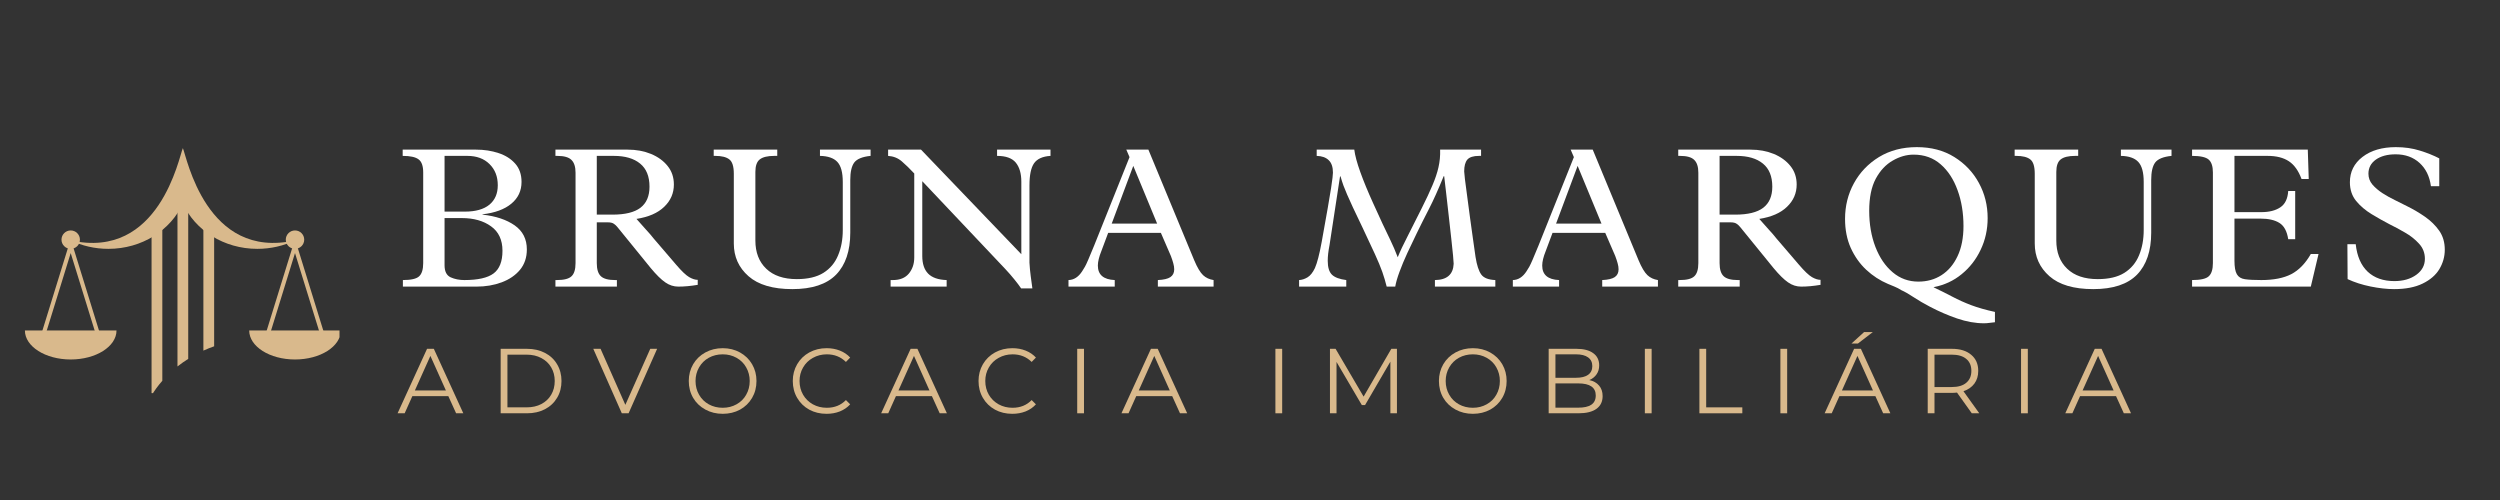 <svg xmlns="http://www.w3.org/2000/svg" xmlns:xlink="http://www.w3.org/1999/xlink" width="500" zoomAndPan="magnify" viewBox="0 0 375 75" height="100" preserveAspectRatio="xMidYMid meet" version="1.0"><rect x="0" y="0" width="375" height="75" fill="#333333" stroke="none"/><defs><g/><clipPath id="397ae6546d"><path d="M 10 22.219 L 45 22.219 L 45 38 L 10 38 Z M 10 22.219 " clip-rule="nonzero"/></clipPath><clipPath id="9dc120a66a"><path d="M 37 49 L 50.926 49 L 50.926 54 L 37 54 Z M 37 49 " clip-rule="nonzero"/></clipPath><clipPath id="1fa360c0a4"><path d="M 3.676 49 L 18 49 L 18 54 L 3.676 54 Z M 3.676 49 " clip-rule="nonzero"/></clipPath><clipPath id="f2fb1c238c"><path d="M 22 33 L 25 33 L 25 58.969 L 22 58.969 Z M 22 33 " clip-rule="nonzero"/></clipPath></defs><g fill="#ffffff" fill-opacity="1"><g transform="translate(59.605, 42.992)"><g><path d="M 11.859 0 L 0.828 0 L 0.828 -0.984 C 2.055 -0.984 2.867 -1.172 3.266 -1.547 C 3.672 -1.922 3.875 -2.582 3.875 -3.531 L 3.875 -17.125 C 3.875 -18.102 3.641 -18.758 3.172 -19.094 C 2.711 -19.438 1.922 -19.609 0.797 -19.609 L 0.797 -20.547 L 11.812 -20.547 C 13.02 -20.547 14.141 -20.375 15.172 -20.031 C 16.203 -19.695 17.035 -19.172 17.672 -18.453 C 18.305 -17.742 18.625 -16.828 18.625 -15.703 C 18.625 -14.367 18.113 -13.281 17.094 -12.438 C 16.082 -11.594 14.641 -11.062 12.766 -10.844 L 12.766 -10.797 C 14.766 -10.578 16.375 -10.039 17.594 -9.188 C 18.812 -8.332 19.422 -7.129 19.422 -5.578 C 19.422 -4.367 19.078 -3.348 18.391 -2.516 C 17.703 -1.691 16.785 -1.066 15.641 -0.641 C 14.492 -0.211 13.234 0 11.859 0 Z M 7.078 -19.609 L 7.078 -11.25 L 10.125 -11.25 C 11.727 -11.25 12.953 -11.594 13.797 -12.281 C 14.641 -12.977 15.062 -13.953 15.062 -15.203 C 15.062 -16.516 14.645 -17.578 13.812 -18.391 C 12.988 -19.203 11.883 -19.609 10.5 -19.609 Z M 10.047 -0.984 C 12.078 -0.984 13.535 -1.312 14.422 -1.969 C 15.316 -2.633 15.766 -3.77 15.766 -5.375 C 15.766 -7.008 15.191 -8.234 14.047 -9.047 C 12.91 -9.867 11.453 -10.281 9.672 -10.281 L 7.078 -10.281 L 7.078 -3.203 C 7.078 -2.273 7.383 -1.672 8 -1.391 C 8.613 -1.117 9.297 -0.984 10.047 -0.984 Z M 10.047 -0.984 "/></g></g></g><g fill="#ffffff" fill-opacity="1"><g transform="translate(82.487, 42.992)"><g><path d="M 10.047 0 L 0.828 0 L 0.828 -0.984 L 1.047 -0.984 C 2.109 -0.984 2.836 -1.172 3.234 -1.547 C 3.641 -1.922 3.844 -2.582 3.844 -3.531 L 3.844 -17.094 C 3.844 -17.969 3.641 -18.602 3.234 -19 C 2.836 -19.406 2.125 -19.609 1.094 -19.609 L 0.828 -19.609 L 0.828 -20.547 L 11.672 -20.547 C 12.953 -20.547 14.113 -20.332 15.156 -19.906 C 16.195 -19.477 17.031 -18.875 17.656 -18.094 C 18.281 -17.32 18.594 -16.395 18.594 -15.312 C 18.594 -14.008 18.109 -12.895 17.141 -11.969 C 16.18 -11.039 14.797 -10.438 12.984 -10.156 C 13.43 -9.633 13.895 -9.113 14.375 -8.594 C 14.852 -8.082 15.242 -7.629 15.547 -7.234 C 16.797 -5.773 17.926 -4.457 18.938 -3.281 C 19.758 -2.32 20.41 -1.703 20.891 -1.422 C 21.367 -1.148 21.797 -1.016 22.172 -1.016 L 22.172 -0.266 C 21.117 -0.086 20.148 0 19.266 0 C 18.566 0 17.91 -0.211 17.297 -0.641 C 16.68 -1.066 15.957 -1.781 15.125 -2.781 C 14.352 -3.738 13.516 -4.77 12.609 -5.875 C 11.703 -6.977 10.883 -7.984 10.156 -8.891 C 9.988 -9.109 9.801 -9.285 9.594 -9.422 C 9.395 -9.566 9.094 -9.641 8.688 -9.641 L 7.031 -9.641 L 7.031 -3.531 C 7.031 -2.602 7.234 -1.945 7.641 -1.562 C 8.047 -1.176 8.758 -0.984 9.781 -0.984 L 10.047 -0.984 Z M 7.031 -19.609 L 7.031 -10.797 L 9.375 -10.797 C 11.281 -10.797 12.68 -11.141 13.578 -11.828 C 14.484 -12.523 14.938 -13.578 14.938 -14.984 C 14.938 -16.535 14.469 -17.691 13.531 -18.453 C 12.594 -19.223 11.281 -19.609 9.594 -19.609 Z M 7.031 -19.609 "/></g></g></g><g fill="#ffffff" fill-opacity="1"><g transform="translate(106.65, 42.992)"><g><path d="M 12.203 0.375 C 9.285 0.375 7.094 -0.27 5.625 -1.562 C 4.156 -2.852 3.422 -4.488 3.422 -6.469 L 3.422 -16.938 C 3.422 -18.039 3.191 -18.758 2.734 -19.094 C 2.285 -19.438 1.586 -19.609 0.641 -19.609 L 0.406 -19.609 L 0.406 -20.547 L 9.938 -20.547 L 9.938 -19.609 L 9.484 -19.609 C 8.484 -19.609 7.758 -19.43 7.312 -19.078 C 6.875 -18.734 6.656 -18.109 6.656 -17.203 L 6.656 -6.922 C 6.656 -5.141 7.195 -3.727 8.281 -2.688 C 9.363 -1.645 10.895 -1.125 12.875 -1.125 C 14.531 -1.125 15.859 -1.438 16.859 -2.062 C 17.867 -2.695 18.602 -3.57 19.062 -4.688 C 19.531 -5.801 19.766 -7.062 19.766 -8.469 L 19.766 -15.703 C 19.766 -17.129 19.492 -18.129 18.953 -18.703 C 18.41 -19.285 17.539 -19.586 16.344 -19.609 L 16.344 -20.547 L 23.938 -20.547 L 23.938 -19.609 C 22.707 -19.484 21.891 -19.148 21.484 -18.609 C 21.086 -18.066 20.891 -17.195 20.891 -16 L 20.891 -8.094 C 20.891 -5.352 20.18 -3.254 18.766 -1.797 C 17.348 -0.348 15.16 0.375 12.203 0.375 Z M 12.203 0.375 "/></g></g></g><g fill="#ffffff" fill-opacity="1"><g transform="translate(132.919, 42.992)"><g><path d="M 16.641 -19.609 L 16.641 -20.547 L 24.656 -20.547 L 24.656 -19.609 C 23.477 -19.535 22.656 -19.164 22.188 -18.5 C 21.727 -17.832 21.5 -16.723 21.5 -15.172 L 21.5 -3.578 C 21.539 -2.898 21.602 -2.234 21.688 -1.578 C 21.781 -0.93 21.863 -0.316 21.938 0.266 L 20.25 0.266 C 20 -0.109 19.664 -0.551 19.25 -1.062 C 18.832 -1.582 18.375 -2.109 17.875 -2.641 L 5.422 -15.812 L 5.422 -4.594 C 5.422 -3.438 5.711 -2.555 6.297 -1.953 C 6.891 -1.348 7.816 -1.023 9.078 -0.984 L 9.078 0 L 0.672 0 L 0.672 -0.984 L 1.016 -0.984 C 2.066 -0.984 2.863 -1.305 3.406 -1.953 C 3.945 -2.609 4.219 -3.41 4.219 -4.359 L 4.219 -16.969 C 3.562 -17.676 2.941 -18.281 2.359 -18.781 C 1.785 -19.281 1.098 -19.555 0.297 -19.609 L 0.297 -20.547 L 5.234 -20.547 L 20.281 -4.859 L 20.281 -15.734 C 20.281 -16.961 20.004 -17.914 19.453 -18.594 C 18.898 -19.27 17.961 -19.609 16.641 -19.609 Z M 16.641 -19.609 "/></g></g></g><g fill="#ffffff" fill-opacity="1"><g transform="translate(160.054, 42.992)"><g><path d="M 7.156 0 L 0.219 0 L 0.219 -0.984 C 1.031 -1.004 1.711 -1.441 2.266 -2.297 C 2.41 -2.523 2.551 -2.754 2.688 -2.984 C 2.82 -3.223 2.988 -3.578 3.188 -4.047 C 3.395 -4.516 3.688 -5.211 4.062 -6.141 L 9.375 -19.422 L 8.891 -20.547 L 12.203 -20.547 L 19.078 -3.953 C 19.535 -2.867 19.977 -2.125 20.406 -1.719 C 20.832 -1.32 21.359 -1.078 21.984 -0.984 L 21.984 0 L 13.625 0 L 13.625 -0.984 C 14.5 -1.023 15.125 -1.172 15.5 -1.422 C 15.883 -1.68 16.078 -2.07 16.078 -2.594 C 16.078 -2.875 16.031 -3.176 15.938 -3.5 C 15.852 -3.82 15.734 -4.188 15.578 -4.594 L 14.078 -8.062 L 6.172 -8.062 L 5.156 -5.344 C 4.801 -4.469 4.625 -3.738 4.625 -3.156 C 4.625 -1.781 5.469 -1.055 7.156 -0.984 Z M 9.938 -18.109 L 6.703 -9.453 L 13.516 -9.453 Z M 9.938 -18.109 "/></g></g></g><g fill="#ffffff" fill-opacity="1"><g transform="translate(184.254, 42.992)"><g/></g></g><g fill="#ffffff" fill-opacity="1"><g transform="translate(194.566, 42.992)"><g><path d="M 7.375 0 L 0.297 0 L 0.297 -0.984 C 0.723 -1.004 1.145 -1.141 1.562 -1.391 C 1.977 -1.641 2.348 -2.102 2.672 -2.781 C 2.848 -3.188 3.016 -3.695 3.172 -4.312 C 3.336 -4.926 3.508 -5.723 3.688 -6.703 C 4.062 -8.805 4.363 -10.5 4.594 -11.781 C 4.82 -13.062 4.988 -14.055 5.094 -14.766 C 5.207 -15.484 5.281 -16.004 5.312 -16.328 C 5.352 -16.66 5.375 -16.914 5.375 -17.094 C 5.375 -17.945 5.16 -18.57 4.734 -18.969 C 4.316 -19.375 3.719 -19.586 2.938 -19.609 L 2.938 -20.547 L 8.578 -20.547 C 8.68 -19.691 8.984 -18.566 9.484 -17.172 C 9.984 -15.785 10.613 -14.254 11.375 -12.578 C 11.926 -11.367 12.406 -10.32 12.812 -9.438 C 13.227 -8.562 13.625 -7.734 14 -6.953 C 14.375 -6.18 14.738 -5.332 15.094 -4.406 C 15.445 -5.281 15.93 -6.312 16.547 -7.5 C 17.16 -8.695 17.879 -10.125 18.703 -11.781 C 19.359 -13.082 19.891 -14.219 20.297 -15.188 C 20.711 -16.156 21.016 -17.055 21.203 -17.891 C 21.398 -18.734 21.484 -19.617 21.453 -20.547 L 27.594 -20.547 L 27.594 -19.609 L 27.297 -19.609 C 26.441 -19.609 25.852 -19.422 25.531 -19.047 C 25.219 -18.672 25.062 -18.082 25.062 -17.281 C 25.062 -17.176 25.098 -16.789 25.172 -16.125 C 25.254 -15.457 25.363 -14.629 25.5 -13.641 C 25.633 -12.648 25.773 -11.586 25.922 -10.453 C 26.078 -9.328 26.227 -8.238 26.375 -7.188 C 26.531 -6.133 26.66 -5.219 26.766 -4.438 C 26.961 -3.207 27.25 -2.332 27.625 -1.812 C 28 -1.301 28.703 -1.023 29.734 -0.984 L 29.734 0 L 20.672 0 L 20.672 -0.984 C 22.473 -1.004 23.41 -1.816 23.484 -3.422 C 23.484 -3.578 23.453 -3.992 23.391 -4.672 C 23.328 -5.348 23.238 -6.191 23.125 -7.203 C 23.008 -8.223 22.891 -9.297 22.766 -10.422 C 22.641 -11.555 22.516 -12.66 22.391 -13.734 C 22.266 -14.816 22.156 -15.758 22.062 -16.562 L 21.984 -16.562 C 21.18 -14.582 20.453 -12.957 19.797 -11.688 C 19.141 -10.414 18.523 -9.191 17.953 -8.016 C 17.473 -7.035 17 -6.039 16.531 -5.031 C 16.07 -4.031 15.68 -3.094 15.359 -2.219 C 15.035 -1.344 14.82 -0.602 14.719 0 L 13.438 0 C 13.258 -0.727 13.039 -1.461 12.781 -2.203 C 12.52 -2.941 12.148 -3.832 11.672 -4.875 C 11.191 -5.914 10.562 -7.266 9.781 -8.922 C 9.188 -10.148 8.711 -11.145 8.359 -11.906 C 8.004 -12.676 7.719 -13.312 7.5 -13.812 C 7.289 -14.312 7.109 -14.758 6.953 -15.156 C 6.805 -15.562 6.66 -16.02 6.516 -16.531 L 6.438 -16.531 L 4.859 -6.203 C 4.68 -5.305 4.594 -4.531 4.594 -3.875 C 4.594 -2.895 4.805 -2.195 5.234 -1.781 C 5.66 -1.375 6.375 -1.109 7.375 -0.984 Z M 7.375 0 "/></g></g></g><g fill="#ffffff" fill-opacity="1"><g transform="translate(226.707, 42.992)"><g><path d="M 7.156 0 L 0.219 0 L 0.219 -0.984 C 1.031 -1.004 1.711 -1.441 2.266 -2.297 C 2.41 -2.523 2.551 -2.754 2.688 -2.984 C 2.82 -3.223 2.988 -3.578 3.188 -4.047 C 3.395 -4.516 3.688 -5.211 4.062 -6.141 L 9.375 -19.422 L 8.891 -20.547 L 12.203 -20.547 L 19.078 -3.953 C 19.535 -2.867 19.977 -2.125 20.406 -1.719 C 20.832 -1.32 21.359 -1.078 21.984 -0.984 L 21.984 0 L 13.625 0 L 13.625 -0.984 C 14.5 -1.023 15.125 -1.172 15.5 -1.422 C 15.883 -1.68 16.078 -2.07 16.078 -2.594 C 16.078 -2.875 16.031 -3.176 15.938 -3.5 C 15.852 -3.82 15.734 -4.188 15.578 -4.594 L 14.078 -8.062 L 6.172 -8.062 L 5.156 -5.344 C 4.801 -4.469 4.625 -3.738 4.625 -3.156 C 4.625 -1.781 5.469 -1.055 7.156 -0.984 Z M 9.938 -18.109 L 6.703 -9.453 L 13.516 -9.453 Z M 9.938 -18.109 "/></g></g></g><g fill="#ffffff" fill-opacity="1"><g transform="translate(250.907, 42.992)"><g><path d="M 10.047 0 L 0.828 0 L 0.828 -0.984 L 1.047 -0.984 C 2.109 -0.984 2.836 -1.172 3.234 -1.547 C 3.641 -1.922 3.844 -2.582 3.844 -3.531 L 3.844 -17.094 C 3.844 -17.969 3.641 -18.602 3.234 -19 C 2.836 -19.406 2.125 -19.609 1.094 -19.609 L 0.828 -19.609 L 0.828 -20.547 L 11.672 -20.547 C 12.953 -20.547 14.113 -20.332 15.156 -19.906 C 16.195 -19.477 17.031 -18.875 17.656 -18.094 C 18.281 -17.32 18.594 -16.395 18.594 -15.312 C 18.594 -14.008 18.109 -12.895 17.141 -11.969 C 16.18 -11.039 14.797 -10.438 12.984 -10.156 C 13.43 -9.633 13.895 -9.113 14.375 -8.594 C 14.852 -8.082 15.242 -7.629 15.547 -7.234 C 16.797 -5.773 17.926 -4.457 18.938 -3.281 C 19.758 -2.32 20.41 -1.703 20.891 -1.422 C 21.367 -1.148 21.797 -1.016 22.172 -1.016 L 22.172 -0.266 C 21.117 -0.086 20.148 0 19.266 0 C 18.566 0 17.91 -0.211 17.297 -0.641 C 16.68 -1.066 15.957 -1.781 15.125 -2.781 C 14.352 -3.738 13.516 -4.77 12.609 -5.875 C 11.703 -6.977 10.883 -7.984 10.156 -8.891 C 9.988 -9.109 9.801 -9.285 9.594 -9.422 C 9.395 -9.566 9.094 -9.641 8.688 -9.641 L 7.031 -9.641 L 7.031 -3.531 C 7.031 -2.602 7.234 -1.945 7.641 -1.562 C 8.047 -1.176 8.758 -0.984 9.781 -0.984 L 10.047 -0.984 Z M 7.031 -19.609 L 7.031 -10.797 L 9.375 -10.797 C 11.281 -10.797 12.68 -11.141 13.578 -11.828 C 14.484 -12.523 14.938 -13.578 14.938 -14.984 C 14.938 -16.535 14.469 -17.691 13.531 -18.453 C 12.594 -19.223 11.281 -19.609 9.594 -19.609 Z M 7.031 -19.609 "/></g></g></g><g fill="#ffffff" fill-opacity="1"><g transform="translate(275.069, 42.992)"><g><path d="M 22.547 5.5 C 21.242 5.5 19.895 5.258 18.5 4.781 C 17.102 4.301 15.742 3.711 14.422 3.016 C 13.535 2.555 12.723 2.082 11.984 1.594 C 11.242 1.102 10.625 0.75 10.125 0.531 C 9.801 0.32 9.461 0.145 9.109 0 C 8.754 -0.145 8.426 -0.281 8.125 -0.406 C 6.926 -0.914 5.844 -1.617 4.875 -2.516 C 3.906 -3.422 3.129 -4.516 2.547 -5.797 C 1.973 -7.078 1.688 -8.531 1.688 -10.156 C 1.688 -12.094 2.129 -13.875 3.016 -15.5 C 3.91 -17.133 5.164 -18.445 6.781 -19.438 C 8.406 -20.426 10.297 -20.922 12.453 -20.922 C 14.617 -20.922 16.492 -20.426 18.078 -19.438 C 19.672 -18.445 20.898 -17.148 21.766 -15.547 C 22.641 -13.941 23.078 -12.188 23.078 -10.281 C 23.078 -8.57 22.727 -6.988 22.031 -5.531 C 21.344 -4.07 20.391 -2.848 19.172 -1.859 C 17.961 -0.867 16.566 -0.223 14.984 0.078 L 14.984 0.109 C 15.984 0.586 16.922 1.055 17.797 1.516 C 18.68 1.984 19.617 2.406 20.609 2.781 C 21.598 3.156 22.785 3.492 24.172 3.797 L 24.172 5.344 C 23.91 5.363 23.641 5.395 23.359 5.438 C 23.086 5.477 22.816 5.5 22.547 5.5 Z M 12.688 -0.75 C 13.988 -0.75 15.145 -1.07 16.156 -1.719 C 17.176 -2.375 17.977 -3.32 18.562 -4.562 C 19.156 -5.812 19.453 -7.316 19.453 -9.078 C 19.453 -11.055 19.156 -12.852 18.562 -14.469 C 17.977 -16.094 17.133 -17.383 16.031 -18.344 C 14.926 -19.312 13.57 -19.797 11.969 -19.797 C 10.914 -19.797 9.875 -19.5 8.844 -18.906 C 7.812 -18.32 6.961 -17.414 6.297 -16.188 C 5.641 -14.957 5.312 -13.352 5.312 -11.375 C 5.312 -9.363 5.625 -7.551 6.25 -5.938 C 6.875 -4.332 7.738 -3.066 8.844 -2.141 C 9.945 -1.211 11.227 -0.75 12.688 -0.75 Z M 12.688 -0.75 "/></g></g></g><g fill="#ffffff" fill-opacity="1"><g transform="translate(301.79, 42.992)"><g><path d="M 12.203 0.375 C 9.285 0.375 7.094 -0.27 5.625 -1.562 C 4.156 -2.852 3.422 -4.488 3.422 -6.469 L 3.422 -16.938 C 3.422 -18.039 3.191 -18.758 2.734 -19.094 C 2.285 -19.438 1.586 -19.609 0.641 -19.609 L 0.406 -19.609 L 0.406 -20.547 L 9.938 -20.547 L 9.938 -19.609 L 9.484 -19.609 C 8.484 -19.609 7.758 -19.43 7.312 -19.078 C 6.875 -18.734 6.656 -18.109 6.656 -17.203 L 6.656 -6.922 C 6.656 -5.141 7.195 -3.727 8.281 -2.688 C 9.363 -1.645 10.895 -1.125 12.875 -1.125 C 14.531 -1.125 15.859 -1.438 16.859 -2.062 C 17.867 -2.695 18.602 -3.57 19.062 -4.688 C 19.531 -5.801 19.766 -7.062 19.766 -8.469 L 19.766 -15.703 C 19.766 -17.129 19.492 -18.129 18.953 -18.703 C 18.41 -19.285 17.539 -19.586 16.344 -19.609 L 16.344 -20.547 L 23.938 -20.547 L 23.938 -19.609 C 22.707 -19.484 21.891 -19.148 21.484 -18.609 C 21.086 -18.066 20.891 -17.195 20.891 -16 L 20.891 -8.094 C 20.891 -5.352 20.18 -3.254 18.766 -1.797 C 17.348 -0.348 15.16 0.375 12.203 0.375 Z M 12.203 0.375 "/></g></g></g><g fill="#ffffff" fill-opacity="1"><g transform="translate(328.06, 42.992)"><g><path d="M 18.562 0 L 0.75 0 L 0.75 -0.984 C 2.008 -0.984 2.844 -1.172 3.25 -1.547 C 3.664 -1.922 3.875 -2.582 3.875 -3.531 L 3.875 -17.125 C 3.875 -18.051 3.66 -18.695 3.234 -19.062 C 2.805 -19.426 1.977 -19.609 0.75 -19.609 L 0.75 -20.547 L 18.109 -20.547 L 18.25 -16.141 L 17.172 -16.141 C 16.711 -17.379 16.082 -18.266 15.281 -18.797 C 14.477 -19.336 13.41 -19.609 12.078 -19.609 L 7.109 -19.609 L 7.109 -11.172 L 11.141 -11.172 C 12.316 -11.172 13.266 -11.41 13.984 -11.891 C 14.703 -12.367 15.098 -13.188 15.172 -14.344 L 16.219 -14.344 L 16.219 -7.109 L 15.172 -7.109 C 14.992 -8.297 14.555 -9.109 13.859 -9.547 C 13.172 -9.984 12.211 -10.203 10.984 -10.203 L 7.109 -10.203 L 7.109 -3.875 C 7.109 -2.945 7.227 -2.273 7.469 -1.859 C 7.707 -1.441 8.113 -1.191 8.688 -1.109 C 9.27 -1.023 10.086 -0.984 11.141 -0.984 C 12.992 -0.984 14.492 -1.281 15.641 -1.875 C 16.785 -2.477 17.758 -3.484 18.562 -4.891 L 19.719 -4.891 Z M 18.562 0 "/></g></g></g><g fill="#ffffff" fill-opacity="1"><g transform="translate(350.265, 42.992)"><g><path d="M 8.844 0.375 C 7.77 0.375 6.598 0.242 5.328 -0.016 C 4.055 -0.273 2.906 -0.645 1.875 -1.125 L 1.844 -6.359 L 3.094 -6.359 C 3.289 -4.555 3.891 -3.18 4.891 -2.234 C 5.898 -1.297 7.234 -0.828 8.891 -0.828 C 10.211 -0.828 11.305 -1.141 12.172 -1.766 C 13.035 -2.391 13.469 -3.191 13.469 -4.172 C 13.469 -5.055 13.172 -5.816 12.578 -6.453 C 11.992 -7.098 11.285 -7.656 10.453 -8.125 C 9.629 -8.602 8.852 -9.02 8.125 -9.375 C 7.27 -9.82 6.383 -10.32 5.469 -10.875 C 4.562 -11.426 3.789 -12.082 3.156 -12.844 C 2.531 -13.613 2.219 -14.551 2.219 -15.656 C 2.219 -17.219 2.848 -18.484 4.109 -19.453 C 5.379 -20.43 7.047 -20.922 9.109 -20.922 C 10.41 -20.922 11.609 -20.75 12.703 -20.406 C 13.797 -20.07 14.77 -19.68 15.625 -19.234 L 15.625 -15.062 L 14.375 -15.062 C 14.176 -16.539 13.602 -17.707 12.656 -18.562 C 11.719 -19.414 10.523 -19.844 9.078 -19.844 C 7.848 -19.844 6.859 -19.578 6.109 -19.047 C 5.367 -18.516 5 -17.812 5 -16.938 C 5 -16.332 5.195 -15.789 5.594 -15.312 C 6 -14.844 6.504 -14.41 7.109 -14.016 C 7.711 -13.629 8.336 -13.281 8.984 -12.969 C 9.641 -12.656 10.234 -12.359 10.766 -12.078 C 11.723 -11.609 12.633 -11.07 13.5 -10.469 C 14.363 -9.863 15.07 -9.164 15.625 -8.375 C 16.176 -7.582 16.453 -6.633 16.453 -5.531 C 16.453 -4.5 16.18 -3.531 15.641 -2.625 C 15.098 -1.727 14.258 -1.004 13.125 -0.453 C 12 0.098 10.57 0.375 8.844 0.375 Z M 8.844 0.375 "/></g></g></g><g clip-path="url(#397ae6546d)"><path fill="#d9b98c" d="M 27.43 22.219 C 27.438 22.355 27.434 22.426 27.43 22.426 C 27.426 22.426 27.418 22.355 27.43 22.219 C 26.852 23.5 23.934 39.055 10.605 36.055 C 12.293 36.867 14.215 37.328 16.258 37.328 C 21.305 37.328 25.629 34.512 27.43 30.512 C 29.227 34.512 33.551 37.328 38.602 37.328 C 40.641 37.328 42.566 36.867 44.25 36.055 C 30.922 39.055 28.004 23.5 27.43 22.219 " fill-opacity="1" fill-rule="nonzero"/></g><path fill="#d9b98c" d="M 45.633 35.949 C 45.633 36.711 45.016 37.328 44.25 37.328 C 43.488 37.328 42.867 36.711 42.867 35.949 C 42.867 35.184 43.488 34.566 44.25 34.566 C 45.016 34.566 45.633 35.184 45.633 35.949 " fill-opacity="1" fill-rule="nonzero"/><path fill="#d9b98c" d="M 11.988 35.949 C 11.988 36.711 11.371 37.328 10.605 37.328 C 9.844 37.328 9.223 36.711 9.223 35.949 C 9.223 35.184 9.844 34.566 10.605 34.566 C 11.371 34.566 11.988 35.184 11.988 35.949 " fill-opacity="1" fill-rule="nonzero"/><g clip-path="url(#9dc120a66a)"><path fill="#d9b98c" d="M 51.121 49.566 C 51.121 51.973 48.047 53.922 44.25 53.922 C 40.457 53.922 37.379 51.973 37.379 49.566 L 51.121 49.566 " fill-opacity="1" fill-rule="nonzero"/></g><path fill="#d9b98c" d="M 40.535 49.98 L 47.969 49.98 L 44.25 37.961 Z M 48.809 50.602 L 39.691 50.602 L 44.25 35.855 L 48.809 50.602 " fill-opacity="1" fill-rule="nonzero"/><g clip-path="url(#1fa360c0a4)"><path fill="#d9b98c" d="M 17.477 49.566 C 17.477 51.973 14.402 53.922 10.605 53.922 C 6.812 53.922 3.734 51.973 3.734 49.566 L 17.477 49.566 " fill-opacity="1" fill-rule="nonzero"/></g><path fill="#d9b98c" d="M 6.891 49.98 L 14.324 49.98 L 10.605 37.961 Z M 15.164 50.602 L 6.047 50.602 L 10.605 35.855 L 15.164 50.602 " fill-opacity="1" fill-rule="nonzero"/><path fill="#d9b98c" d="M 32.121 51.945 L 32.121 33.191 L 30.508 33.191 L 30.508 52.594 C 31.043 52.348 31.582 52.133 32.121 51.945 " fill-opacity="1" fill-rule="nonzero"/><path fill="#d9b98c" d="M 28.234 53.828 L 28.234 29.773 L 26.621 29.773 L 26.621 54.969 C 27.129 54.57 27.668 54.188 28.234 53.828 " fill-opacity="1" fill-rule="nonzero"/><g clip-path="url(#f2fb1c238c)"><path fill="#d9b98c" d="M 24.348 57.121 L 24.348 33.191 L 22.734 33.191 L 22.734 59.32 C 23.184 58.566 23.723 57.828 24.348 57.121 " fill-opacity="1" fill-rule="nonzero"/></g><g fill="#d9b98c" fill-opacity="1"><g transform="translate(59.605, 61.994)"><g><path d="M 7.641 -2.578 L 2.25 -2.578 L 1.094 0 L 0.031 0 L 4.453 -9.672 L 5.469 -9.672 L 9.891 0 L 8.812 0 Z M 7.281 -3.422 L 4.953 -8.609 L 2.625 -3.422 Z M 7.281 -3.422 "/></g></g></g><g fill="#d9b98c" fill-opacity="1"><g transform="translate(73.521, 61.994)"><g><path d="M 1.578 -9.672 L 5.516 -9.672 C 6.535 -9.672 7.438 -9.469 8.219 -9.062 C 9.008 -8.656 9.617 -8.082 10.047 -7.344 C 10.484 -6.613 10.703 -5.781 10.703 -4.844 C 10.703 -3.895 10.484 -3.055 10.047 -2.328 C 9.617 -1.598 9.008 -1.023 8.219 -0.609 C 7.438 -0.203 6.535 0 5.516 0 L 1.578 0 Z M 5.469 -0.891 C 6.312 -0.891 7.051 -1.055 7.688 -1.391 C 8.32 -1.723 8.812 -2.188 9.156 -2.781 C 9.508 -3.375 9.688 -4.062 9.688 -4.844 C 9.688 -5.613 9.508 -6.297 9.156 -6.891 C 8.812 -7.484 8.32 -7.945 7.688 -8.281 C 7.051 -8.625 6.312 -8.797 5.469 -8.797 L 2.594 -8.797 L 2.594 -0.891 Z M 5.469 -0.891 "/></g></g></g><g fill="#d9b98c" fill-opacity="1"><g transform="translate(88.944, 61.994)"><g><path d="M 9.625 -9.672 L 5.344 0 L 4.328 0 L 0.047 -9.672 L 1.141 -9.672 L 4.859 -1.266 L 8.594 -9.672 Z M 9.625 -9.672 "/></g></g></g><g fill="#d9b98c" fill-opacity="1"><g transform="translate(102.597, 61.994)"><g><path d="M 5.812 0.078 C 4.852 0.078 3.984 -0.133 3.203 -0.562 C 2.422 -0.988 1.812 -1.57 1.375 -2.312 C 0.938 -3.062 0.719 -3.906 0.719 -4.844 C 0.719 -5.77 0.938 -6.609 1.375 -7.359 C 1.812 -8.109 2.422 -8.695 3.203 -9.125 C 3.984 -9.551 4.852 -9.766 5.812 -9.766 C 6.77 -9.766 7.633 -9.551 8.406 -9.125 C 9.176 -8.695 9.781 -8.109 10.219 -7.359 C 10.656 -6.609 10.875 -5.77 10.875 -4.844 C 10.875 -3.906 10.656 -3.062 10.219 -2.312 C 9.781 -1.562 9.176 -0.973 8.406 -0.547 C 7.633 -0.129 6.77 0.078 5.812 0.078 Z M 5.812 -0.828 C 6.57 -0.828 7.258 -1 7.875 -1.344 C 8.5 -1.688 8.984 -2.164 9.328 -2.781 C 9.68 -3.395 9.859 -4.082 9.859 -4.844 C 9.859 -5.594 9.68 -6.273 9.328 -6.891 C 8.984 -7.504 8.5 -7.984 7.875 -8.328 C 7.258 -8.672 6.57 -8.844 5.812 -8.844 C 5.039 -8.844 4.344 -8.672 3.719 -8.328 C 3.102 -7.984 2.617 -7.504 2.266 -6.891 C 1.91 -6.273 1.734 -5.594 1.734 -4.844 C 1.734 -4.082 1.91 -3.395 2.266 -2.781 C 2.617 -2.164 3.102 -1.688 3.719 -1.344 C 4.344 -1 5.039 -0.828 5.812 -0.828 Z M 5.812 -0.828 "/></g></g></g><g fill="#d9b98c" fill-opacity="1"><g transform="translate(118.199, 61.994)"><g><path d="M 5.781 0.078 C 4.82 0.078 3.957 -0.129 3.188 -0.547 C 2.414 -0.973 1.812 -1.562 1.375 -2.312 C 0.938 -3.062 0.719 -3.906 0.719 -4.844 C 0.719 -5.77 0.938 -6.609 1.375 -7.359 C 1.812 -8.109 2.414 -8.695 3.188 -9.125 C 3.969 -9.551 4.836 -9.766 5.797 -9.766 C 6.516 -9.766 7.176 -9.645 7.781 -9.406 C 8.395 -9.164 8.91 -8.816 9.328 -8.359 L 8.688 -7.703 C 7.926 -8.461 6.973 -8.844 5.828 -8.844 C 5.055 -8.844 4.359 -8.664 3.734 -8.312 C 3.109 -7.969 2.617 -7.488 2.266 -6.875 C 1.91 -6.27 1.734 -5.594 1.734 -4.844 C 1.734 -4.082 1.91 -3.395 2.266 -2.781 C 2.617 -2.176 3.109 -1.695 3.734 -1.344 C 4.359 -1 5.055 -0.828 5.828 -0.828 C 6.984 -0.828 7.938 -1.211 8.688 -1.984 L 9.328 -1.344 C 8.91 -0.883 8.395 -0.531 7.781 -0.281 C 7.164 -0.039 6.5 0.078 5.781 0.078 Z M 5.781 0.078 "/></g></g></g><g fill="#d9b98c" fill-opacity="1"><g transform="translate(132.143, 61.994)"><g><path d="M 7.641 -2.578 L 2.25 -2.578 L 1.094 0 L 0.031 0 L 4.453 -9.672 L 5.469 -9.672 L 9.891 0 L 8.812 0 Z M 7.281 -3.422 L 4.953 -8.609 L 2.625 -3.422 Z M 7.281 -3.422 "/></g></g></g><g fill="#d9b98c" fill-opacity="1"><g transform="translate(146.06, 61.994)"><g><path d="M 5.781 0.078 C 4.82 0.078 3.957 -0.129 3.188 -0.547 C 2.414 -0.973 1.812 -1.562 1.375 -2.312 C 0.938 -3.062 0.719 -3.906 0.719 -4.844 C 0.719 -5.77 0.938 -6.609 1.375 -7.359 C 1.812 -8.109 2.414 -8.695 3.188 -9.125 C 3.969 -9.551 4.836 -9.766 5.797 -9.766 C 6.516 -9.766 7.176 -9.645 7.781 -9.406 C 8.395 -9.164 8.91 -8.816 9.328 -8.359 L 8.688 -7.703 C 7.926 -8.461 6.973 -8.844 5.828 -8.844 C 5.055 -8.844 4.359 -8.664 3.734 -8.312 C 3.109 -7.969 2.617 -7.488 2.266 -6.875 C 1.91 -6.27 1.734 -5.594 1.734 -4.844 C 1.734 -4.082 1.91 -3.395 2.266 -2.781 C 2.617 -2.176 3.109 -1.695 3.734 -1.344 C 4.359 -1 5.055 -0.828 5.828 -0.828 C 6.984 -0.828 7.938 -1.211 8.688 -1.984 L 9.328 -1.344 C 8.91 -0.883 8.395 -0.531 7.781 -0.281 C 7.164 -0.039 6.5 0.078 5.781 0.078 Z M 5.781 0.078 "/></g></g></g><g fill="#d9b98c" fill-opacity="1"><g transform="translate(160.004, 61.994)"><g><path d="M 1.578 -9.672 L 2.594 -9.672 L 2.594 0 L 1.578 0 Z M 1.578 -9.672 "/></g></g></g><g fill="#d9b98c" fill-opacity="1"><g transform="translate(168.187, 61.994)"><g><path d="M 7.641 -2.578 L 2.25 -2.578 L 1.094 0 L 0.031 0 L 4.453 -9.672 L 5.469 -9.672 L 9.891 0 L 8.812 0 Z M 7.281 -3.422 L 4.953 -8.609 L 2.625 -3.422 Z M 7.281 -3.422 "/></g></g></g><g fill="#d9b98c" fill-opacity="1"><g transform="translate(182.103, 61.994)"><g/></g></g><g fill="#d9b98c" fill-opacity="1"><g transform="translate(189.733, 61.994)"><g><path d="M 1.578 -9.672 L 2.594 -9.672 L 2.594 0 L 1.578 0 Z M 1.578 -9.672 "/></g></g></g><g fill="#d9b98c" fill-opacity="1"><g transform="translate(197.916, 61.994)"><g><path d="M 11.625 -9.672 L 11.625 0 L 10.641 0 L 10.641 -7.75 L 6.844 -1.234 L 6.359 -1.234 L 2.562 -7.703 L 2.562 0 L 1.578 0 L 1.578 -9.672 L 2.422 -9.672 L 6.625 -2.5 L 10.781 -9.672 Z M 11.625 -9.672 "/></g></g></g><g fill="#d9b98c" fill-opacity="1"><g transform="translate(215.12, 61.994)"><g><path d="M 5.812 0.078 C 4.852 0.078 3.984 -0.133 3.203 -0.562 C 2.422 -0.988 1.812 -1.57 1.375 -2.312 C 0.938 -3.062 0.719 -3.906 0.719 -4.844 C 0.719 -5.77 0.938 -6.609 1.375 -7.359 C 1.812 -8.109 2.422 -8.695 3.203 -9.125 C 3.984 -9.551 4.852 -9.766 5.812 -9.766 C 6.77 -9.766 7.633 -9.551 8.406 -9.125 C 9.176 -8.695 9.781 -8.109 10.219 -7.359 C 10.656 -6.609 10.875 -5.77 10.875 -4.844 C 10.875 -3.906 10.656 -3.062 10.219 -2.312 C 9.781 -1.562 9.176 -0.973 8.406 -0.547 C 7.633 -0.129 6.77 0.078 5.812 0.078 Z M 5.812 -0.828 C 6.57 -0.828 7.258 -1 7.875 -1.344 C 8.5 -1.688 8.984 -2.164 9.328 -2.781 C 9.68 -3.395 9.859 -4.082 9.859 -4.844 C 9.859 -5.594 9.68 -6.273 9.328 -6.891 C 8.984 -7.504 8.5 -7.984 7.875 -8.328 C 7.258 -8.672 6.57 -8.844 5.812 -8.844 C 5.039 -8.844 4.344 -8.672 3.719 -8.328 C 3.102 -7.984 2.617 -7.504 2.266 -6.891 C 1.91 -6.273 1.734 -5.594 1.734 -4.844 C 1.734 -4.082 1.91 -3.395 2.266 -2.781 C 2.617 -2.164 3.102 -1.688 3.719 -1.344 C 4.344 -1 5.039 -0.828 5.812 -0.828 Z M 5.812 -0.828 "/></g></g></g><g fill="#d9b98c" fill-opacity="1"><g transform="translate(230.722, 61.994)"><g><path d="M 7.672 -4.984 C 8.305 -4.848 8.797 -4.57 9.141 -4.156 C 9.492 -3.75 9.672 -3.223 9.672 -2.578 C 9.672 -1.754 9.363 -1.117 8.75 -0.672 C 8.133 -0.223 7.227 0 6.031 0 L 1.578 0 L 1.578 -9.672 L 5.75 -9.672 C 6.832 -9.672 7.672 -9.453 8.266 -9.016 C 8.859 -8.586 9.156 -7.977 9.156 -7.188 C 9.156 -6.656 9.02 -6.203 8.75 -5.828 C 8.488 -5.453 8.129 -5.172 7.672 -4.984 Z M 2.594 -8.844 L 2.594 -5.328 L 5.688 -5.328 C 6.469 -5.328 7.066 -5.473 7.484 -5.766 C 7.91 -6.066 8.125 -6.504 8.125 -7.078 C 8.125 -7.648 7.91 -8.086 7.484 -8.391 C 7.066 -8.691 6.469 -8.844 5.688 -8.844 Z M 6.016 -0.844 C 6.879 -0.844 7.531 -0.988 7.969 -1.281 C 8.414 -1.582 8.641 -2.047 8.641 -2.672 C 8.641 -3.879 7.766 -4.484 6.016 -4.484 L 2.594 -4.484 L 2.594 -0.844 Z M 6.016 -0.844 "/></g></g></g><g fill="#d9b98c" fill-opacity="1"><g transform="translate(245.15, 61.994)"><g><path d="M 1.578 -9.672 L 2.594 -9.672 L 2.594 0 L 1.578 0 Z M 1.578 -9.672 "/></g></g></g><g fill="#d9b98c" fill-opacity="1"><g transform="translate(253.333, 61.994)"><g><path d="M 1.578 -9.672 L 2.594 -9.672 L 2.594 -0.891 L 8.016 -0.891 L 8.016 0 L 1.578 0 Z M 1.578 -9.672 "/></g></g></g><g fill="#d9b98c" fill-opacity="1"><g transform="translate(265.481, 61.994)"><g><path d="M 1.578 -9.672 L 2.594 -9.672 L 2.594 0 L 1.578 0 Z M 1.578 -9.672 "/></g></g></g><g fill="#d9b98c" fill-opacity="1"><g transform="translate(273.664, 61.994)"><g><path d="M 7.641 -2.578 L 2.25 -2.578 L 1.094 0 L 0.031 0 L 4.453 -9.672 L 5.469 -9.672 L 9.891 0 L 8.812 0 Z M 7.281 -3.422 L 4.953 -8.609 L 2.625 -3.422 Z M 5.953 -12.188 L 7.266 -12.188 L 5.031 -10.469 L 4.062 -10.469 Z M 5.953 -12.188 "/></g></g></g><g fill="#d9b98c" fill-opacity="1"><g transform="translate(287.58, 61.994)"><g><path d="M 8.188 0 L 5.969 -3.109 C 5.719 -3.078 5.461 -3.062 5.203 -3.062 L 2.594 -3.062 L 2.594 0 L 1.578 0 L 1.578 -9.672 L 5.203 -9.672 C 6.43 -9.672 7.395 -9.375 8.094 -8.781 C 8.801 -8.195 9.156 -7.391 9.156 -6.359 C 9.156 -5.609 8.961 -4.973 8.578 -4.453 C 8.191 -3.93 7.645 -3.551 6.938 -3.312 L 9.312 0 Z M 5.172 -3.938 C 6.129 -3.938 6.859 -4.148 7.359 -4.578 C 7.867 -5.004 8.125 -5.598 8.125 -6.359 C 8.125 -7.141 7.867 -7.738 7.359 -8.156 C 6.859 -8.582 6.129 -8.797 5.172 -8.797 L 2.594 -8.797 L 2.594 -3.938 Z M 5.172 -3.938 "/></g></g></g><g fill="#d9b98c" fill-opacity="1"><g transform="translate(301.579, 61.994)"><g><path d="M 1.578 -9.672 L 2.594 -9.672 L 2.594 0 L 1.578 0 Z M 1.578 -9.672 "/></g></g></g><g fill="#d9b98c" fill-opacity="1"><g transform="translate(309.762, 61.994)"><g><path d="M 7.641 -2.578 L 2.25 -2.578 L 1.094 0 L 0.031 0 L 4.453 -9.672 L 5.469 -9.672 L 9.891 0 L 8.812 0 Z M 7.281 -3.422 L 4.953 -8.609 L 2.625 -3.422 Z M 7.281 -3.422 "/></g></g></g></svg>